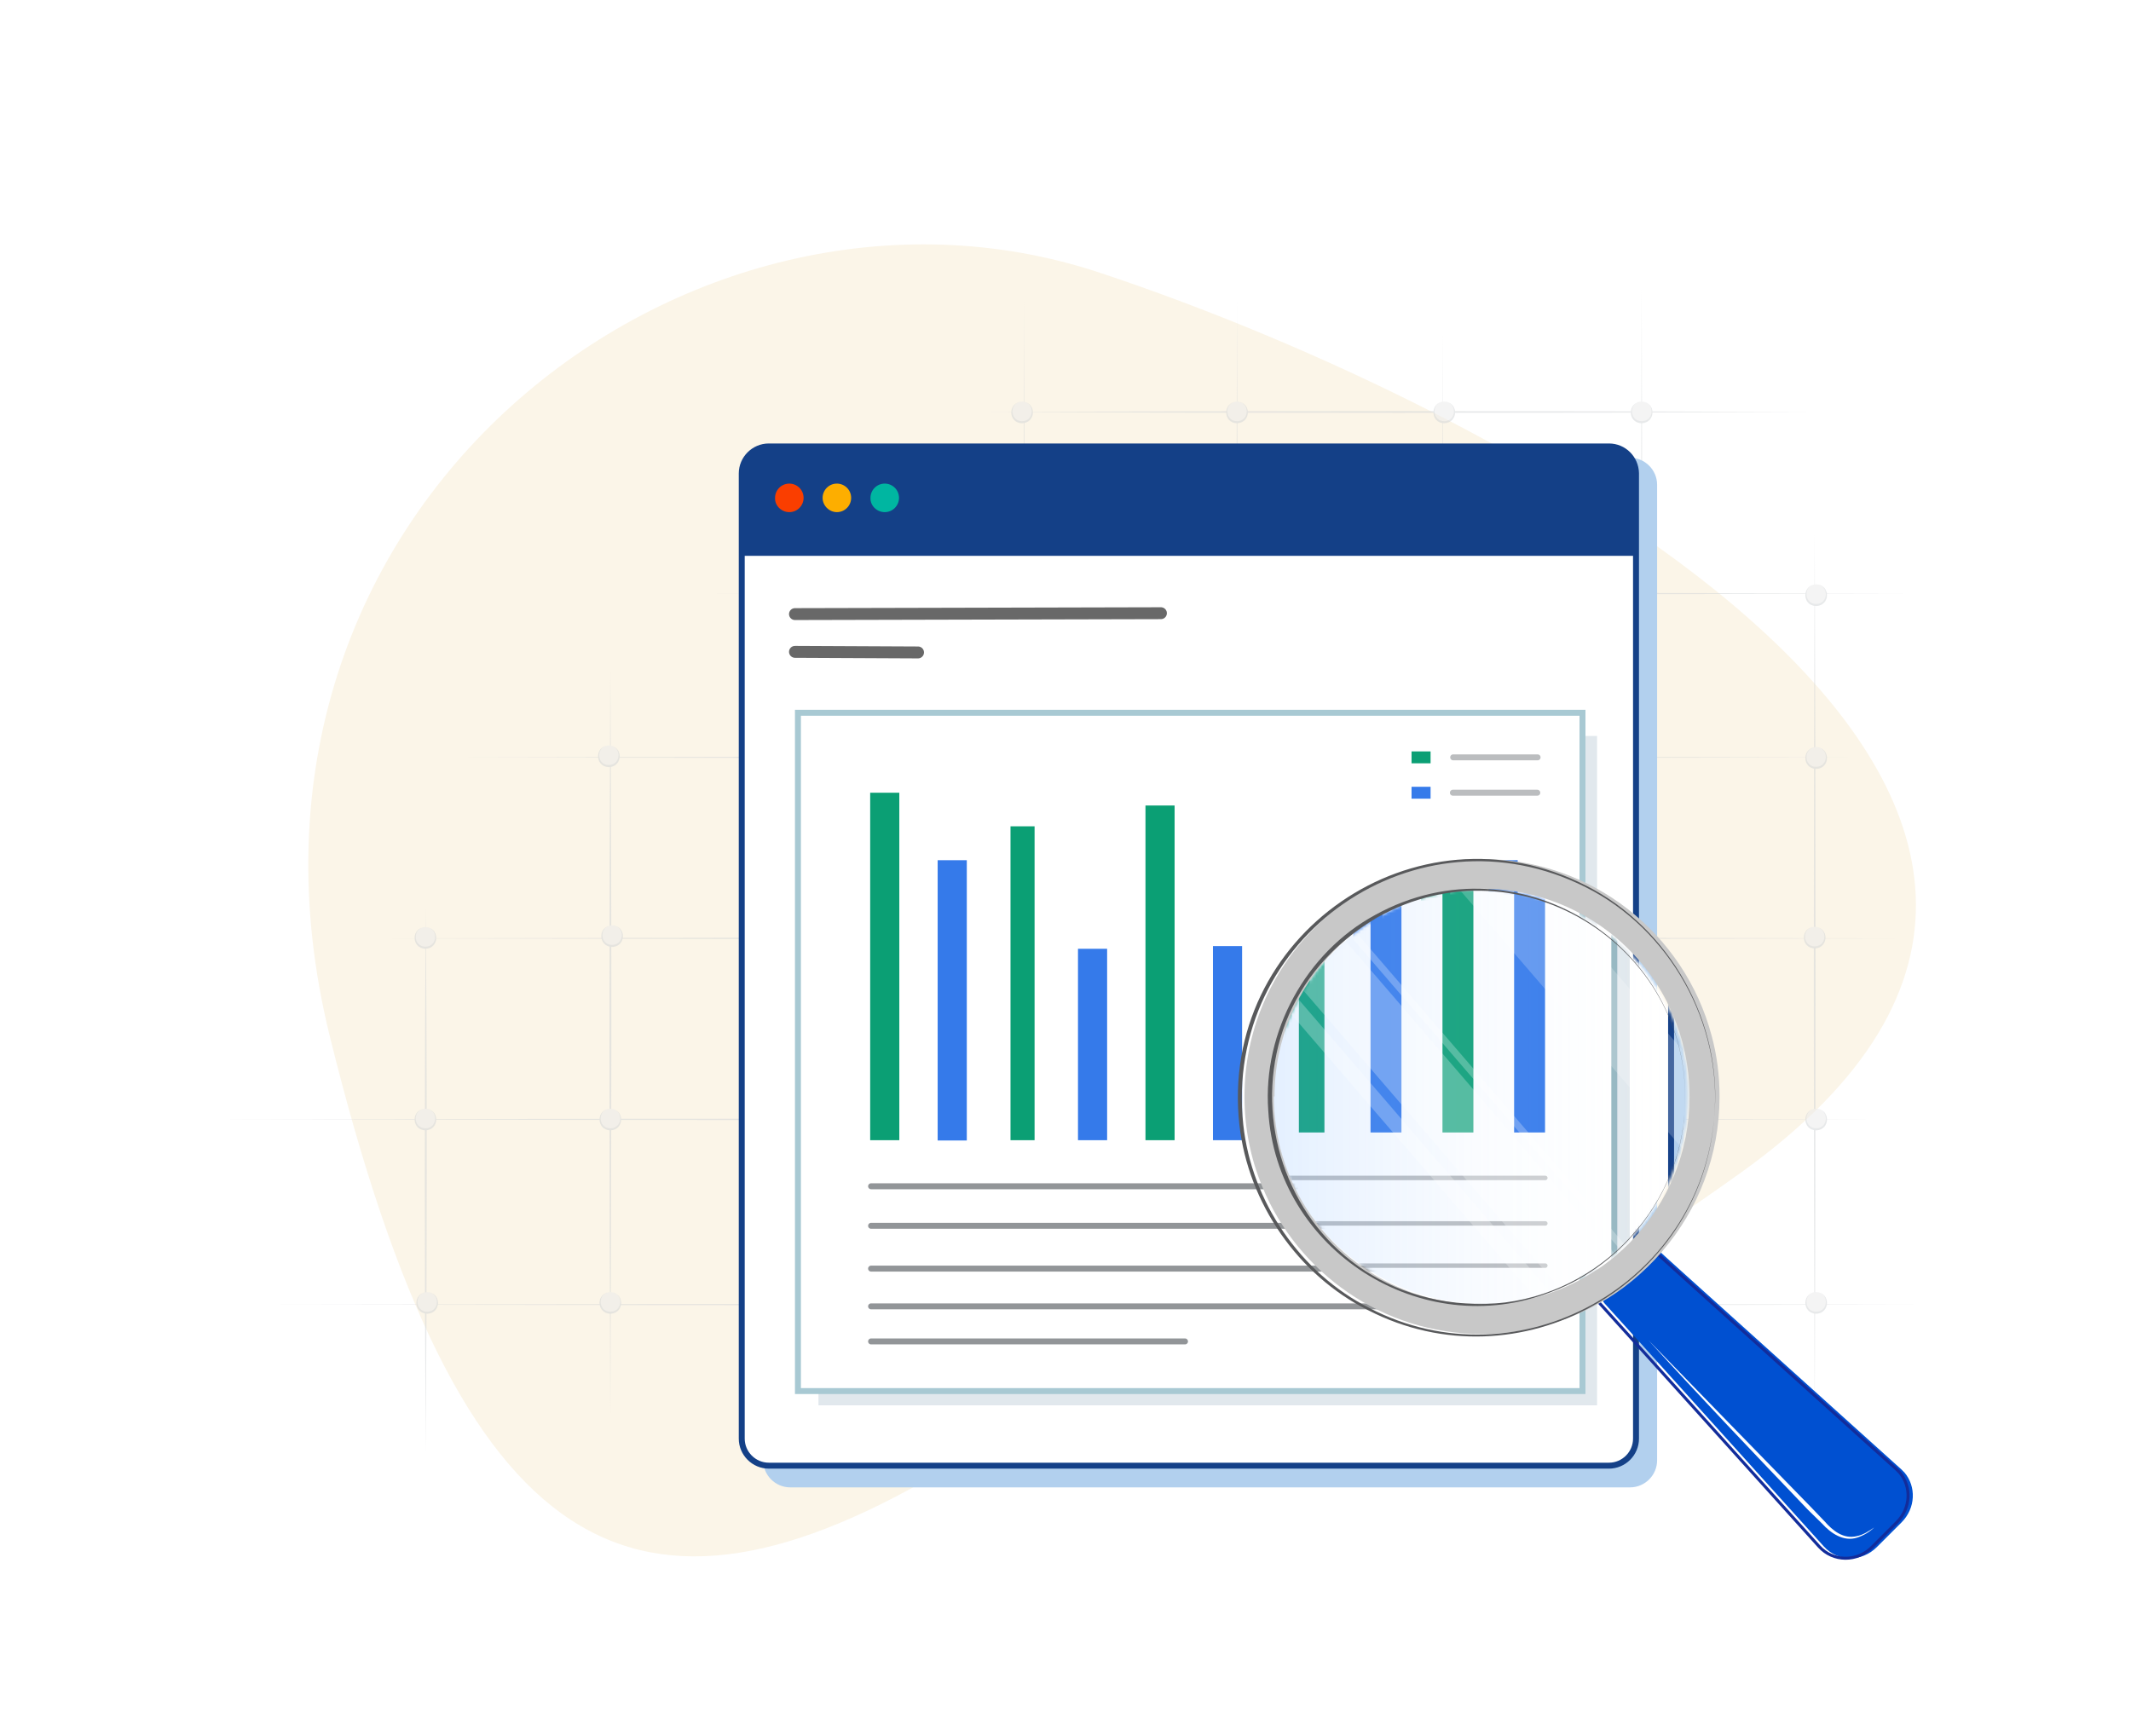 <?xml version="1.0" encoding="utf-8"?>
<!-- Generator: Adobe Illustrator 27.5.0, SVG Export Plug-In . SVG Version: 6.00 Build 0)  -->
<svg version="1.1" id="Layer_1" xmlns="http://www.w3.org/2000/svg" xmlns:xlink="http://www.w3.org/1999/xlink" x="0px" y="0px"
	 viewBox="0 0 716.8 584" style="enable-background:new 0 0 716.8 584;" xml:space="preserve">
<style type="text/css">
	.st0{clip-path:url(#SVGID_00000058566533898844298570000002074962499402021563_);}
	.st1{fill-rule:evenodd;clip-rule:evenodd;fill:#FBF5E8;}
	.st2{opacity:0.5;}
	.st3{fill:#D0D3D5;}
	.st4{fill:#E9E9E9;}
	.st5{fill:#B2D0EE;}
	.st6{fill:#FFFFFF;stroke:#144087;stroke-width:2;stroke-miterlimit:10;}
	.st7{opacity:0.4;}
	.st8{fill:#B4C5D3;}
	.st9{fill:#FFFFFF;stroke:#A8C9D3;stroke-width:2;stroke-miterlimit:10;}
	
		.st10{opacity:0.6;fill:none;stroke:#040404;stroke-width:4;stroke-linecap:round;stroke-linejoin:round;enable-background:new    ;}
	.st11{fill:#144087;}
	.st12{fill:#FA3E00;}
	.st13{fill:#FDAE00;}
	.st14{fill:#00B6A1;}
	.st15{fill:none;stroke:#BBBDBF;stroke-width:2;stroke-linecap:round;stroke-miterlimit:10;}
	.st16{fill:none;stroke:#0B9F74;stroke-width:4;stroke-linecap:square;stroke-miterlimit:10;}
	.st17{fill:none;stroke:#357AEA;stroke-width:4;stroke-linecap:square;stroke-miterlimit:10;}
	.st18{fill:none;stroke:#929598;stroke-width:2;stroke-linecap:round;stroke-linejoin:round;}
	.st19{fill:#0B9F74;}
	.st20{fill:#357AEA;}
	.st21{fill:#FFFFFF;filter:url(#Adobe_OpacityMaskFilter);}
	.st22{mask:url(#mask0_74_3_00000145749200888358205920000000705028772150344886_);}
	.st23{fill:#FFFFFF;stroke:#95B6C1;stroke-width:2;stroke-miterlimit:10;}
	.st24{fill:none;stroke:#BBBDBF;stroke-width:1.5;stroke-linecap:round;stroke-linejoin:round;}
	.st25{opacity:0.2;fill:url(#SVGID_00000083805524491612561340000015294375766989111742_);enable-background:new    ;}
	.st26{fill:#FFFFFF;filter:url(#Adobe_OpacityMaskFilter_00000140002561308137507600000008472960028513644965_);}
	.st27{mask:url(#mask1_74_3_00000024696209818133607380000016249579754335913623_);}
	.st28{opacity:0.25;fill:#FFFFFF;enable-background:new    ;}
	.st29{opacity:0.2;fill:#FFFFFF;enable-background:new    ;}
	.st30{fill:#0050D1;}
	.st31{fill:none;stroke:#122C9B;stroke-miterlimit:10;}
	.st32{fill:#C8C8C8;}
	.st33{fill:#FFFFFF;}
	.st34{fill:#58595B;}
</style>
<g>
	<defs>
		<rect id="SVGID_1_" x="72.4" y="59" width="572" height="466"/>
	</defs>
	<clipPath id="SVGID_00000176034646711857352790000008989249024157043372_">
		<use xlink:href="#SVGID_1_"  style="overflow:visible;"/>
	</clipPath>
	<g style="clip-path:url(#SVGID_00000176034646711857352790000008989249024157043372_);">
		<path class="st1" d="M320,493c106.3-64,92.3,25.8,265.6-98.5c173.3-124.2-77.9-257.1-215.8-302.8C231.9,46,67.1,171,110.9,348.5
			C154.7,526.1,213.7,557,320,493L320,493z"/>
		<g class="st2">
			<path class="st3" d="M271.8,472.8c-0.4-94.1-0.4-199.7,0-293.9C272.2,273,272.2,378.6,271.8,472.8z"/>
			<path class="st3" d="M344.5,487.9c-0.4-121.3-0.4-265.8,0-387C344.9,222.2,344.9,366.7,344.5,487.9z"/>
			<path class="st3" d="M416.1,475.7c-0.4-117.4-0.4-257.3,0-374.7C416.5,218.4,416.5,358.3,416.1,475.7z"/>
			<path class="st3" d="M485.3,486.7c-0.4-117.4-0.4-257.3,0-374.7C485.7,229.4,485.7,369.3,485.3,486.7z"/>
			<path class="st3" d="M552.2,471.6c-0.4-117.4-0.4-257.3,0-374.7C552.6,214.3,552.6,354.2,552.2,471.6z"/>
			<path class="st3" d="M610.4,482.1c-0.4-97.1-0.4-206.1,0-303.2C610.8,276,610.8,385,610.4,482.1z"/>
			<path class="st3" d="M153.3,254.8c148-0.4,324.4-0.4,472.4,0C477.7,255.2,301.3,255.2,153.3,254.8z"/>
			<path class="st3" d="M241.1,199.7c125.1-0.4,274.1-0.4,399.1,0C515.2,200.1,366.2,200.1,241.1,199.7z"/>
			<path class="st3" d="M330.4,138.6c89.7-0.4,190.3-0.4,280,0C520.7,139,420.1,139,330.4,138.6z"/>
			<path class="st3" d="M127.7,315.7c161-0.4,352.8-0.4,513.8,0C480.4,316.1,288.6,316.1,127.7,315.7z"/>
			<path class="st3" d="M72.4,376.6c158.4-0.3,401.9-0.4,558.5,0C475,377,230.1,376.9,72.4,376.6z"/>
			<path class="st3" d="M93.3,438.9c156.3-0.3,396.5-0.4,551,0C490.4,439.3,248.9,439.2,93.3,438.9z"/>
			<path class="st3" d="M205.3,476.3c-0.4-80.4-0.4-170.5,0-250.8C205.8,305.8,205.7,395.9,205.3,476.3z"/>
			<path class="st3" d="M143.2,489.1c-0.4-58.9-0.4-125,0-183.9C143.7,364.1,143.6,430.2,143.2,489.1z"/>
			<path class="st4" d="M143.1,380c1.9,0,3.5-1.6,3.5-3.5c0-1.9-1.6-3.5-3.5-3.5c-1.9,0-3.5,1.6-3.5,3.5
				C139.6,378.4,141.1,380,143.1,380z"/>
			<path class="st3" d="M143.1,373c4.8,0.1,4.9,7.1,0,7.3C138.2,380.1,138.3,373.1,143.1,373z M143.1,373c-4.4,0.1-4.3,6.6,0,6.6
				C147.4,379.6,147.5,373.1,143.1,373z"/>
			<path class="st4" d="M205.9,318.3c1.9,0,3.5-1.6,3.5-3.5c0-1.9-1.6-3.5-3.5-3.5s-3.5,1.6-3.5,3.5
				C202.4,316.7,204,318.3,205.9,318.3z"/>
			<path class="st3" d="M205.9,311.3c4.8,0.1,4.9,7.1,0,7.3C201,318.4,201.1,311.4,205.9,311.3z M205.9,311.3
				c-4.4,0.1-4.3,6.6,0,6.6C210.2,317.9,210.3,311.4,205.9,311.3z"/>
			<path class="st4" d="M143.1,318.9c1.9,0,3.5-1.6,3.5-3.5c0-1.9-1.6-3.5-3.5-3.5c-1.9,0-3.5,1.6-3.5,3.5
				C139.6,317.3,141.1,318.9,143.1,318.9z"/>
			<path class="st3" d="M143.1,311.9c4.8,0.1,4.9,7.1,0,7.3C138.2,319,138.3,312,143.1,311.9z M143.1,311.9c-4.4,0.1-4.3,6.6,0,6.6
				C147.4,318.5,147.5,312,143.1,311.9z"/>
			<path class="st4" d="M204.8,257.8c1.9,0,3.5-1.6,3.5-3.5c0-1.9-1.6-3.5-3.5-3.5c-1.9,0-3.5,1.6-3.5,3.5
				C201.3,256.2,202.8,257.8,204.8,257.8z"/>
			<path class="st3" d="M204.8,250.8c4.8,0.1,4.9,7.1,0,7.3C199.9,257.9,200,250.9,204.8,250.8z M204.8,250.8
				c-4.4,0.1-4.3,6.6,0,6.6C209.1,257.3,209.2,250.9,204.8,250.8z"/>
			<path class="st4" d="M272.2,202.5c1.9,0,3.5-1.6,3.5-3.5c0-1.9-1.6-3.5-3.5-3.5s-3.5,1.6-3.5,3.5
				C268.8,200.9,270.3,202.5,272.2,202.5z"/>
			<path class="st3" d="M272.2,195.5c4.8,0.1,4.9,7.1,0,7.3C267.3,202.6,267.4,195.6,272.2,195.5z M272.2,195.5
				c-4.4,0.1-4.3,6.6,0,6.6C276.6,202.1,276.7,195.6,272.2,195.5z"/>
			<path class="st4" d="M205.3,380c1.9,0,3.5-1.6,3.5-3.5c0-1.9-1.6-3.5-3.5-3.5c-1.9,0-3.5,1.6-3.5,3.5
				C201.8,378.4,203.4,380,205.3,380z"/>
			<path class="st3" d="M205.3,373c4.8,0.1,4.9,7.1,0,7.3C200.4,380.1,200.5,373.1,205.3,373z M205.3,373c-4.4,0.1-4.3,6.6,0,6.6
				C209.7,379.6,209.8,373.1,205.3,373z"/>
			<path class="st4" d="M272.2,442.2c1.9,0,3.5-1.6,3.5-3.5c0-1.9-1.6-3.5-3.5-3.5s-3.5,1.6-3.5,3.5
				C268.8,440.7,270.3,442.2,272.2,442.2z"/>
			<path class="st3" d="M272.2,435.3c4.8,0.1,4.9,7.1,0,7.3C267.3,442.4,267.4,435.4,272.2,435.3z M272.2,435.3
				c-4.4,0.1-4.3,6.6,0,6.6C276.6,441.8,276.7,435.4,272.2,435.3z"/>
			<path class="st4" d="M344.4,441.7c1.9,0,3.5-1.6,3.5-3.5c0-1.9-1.6-3.5-3.5-3.5c-1.9,0-3.5,1.6-3.5,3.5
				C340.9,440.1,342.5,441.7,344.4,441.7z"/>
			<path class="st3" d="M344.4,434.7c4.8,0.1,4.9,7.1,0,7.3C339.5,441.8,339.6,434.8,344.4,434.7z M344.4,434.7
				c-4.4,0.1-4.3,6.6,0,6.6C348.7,441.3,348.8,434.8,344.4,434.7z"/>
			<path class="st4" d="M416.5,441.7c1.9,0,3.5-1.6,3.5-3.5c0-1.9-1.6-3.5-3.5-3.5c-1.9,0-3.5,1.6-3.5,3.5
				C413,440.1,414.6,441.7,416.5,441.7z"/>
			<path class="st3" d="M416.5,434.7c4.8,0.1,4.9,7.1,0,7.3C411.6,441.8,411.7,434.8,416.5,434.7z M416.5,434.7
				c-4.4,0.1-4.3,6.6,0,6.6C420.9,441.3,421,434.8,416.5,434.7z"/>
			<path class="st4" d="M485.8,441.7c1.9,0,3.5-1.6,3.5-3.5c0-1.9-1.6-3.5-3.5-3.5c-1.9,0-3.5,1.6-3.5,3.5
				C482.3,440.1,483.9,441.7,485.8,441.7z"/>
			<path class="st3" d="M485.8,434.7c4.8,0.1,4.9,7.1,0,7.3C480.9,441.8,481,434.8,485.8,434.7z M485.8,434.7
				c-4.4,0.1-4.3,6.6,0,6.6C490.1,441.3,490.2,434.8,485.8,434.7z"/>
			<path class="st4" d="M552.1,441.7c1.9,0,3.5-1.6,3.5-3.5c0-1.9-1.6-3.5-3.5-3.5s-3.5,1.6-3.5,3.5
				C548.6,440.1,550.2,441.7,552.1,441.7z"/>
			<path class="st3" d="M552.1,434.7c4.8,0.1,4.9,7.1,0,7.3C547.2,441.8,547.3,434.8,552.1,434.7z M552.1,434.7
				c-4.4,0.1-4.3,6.6,0,6.6C556.4,441.3,556.5,434.8,552.1,434.7z"/>
			<path class="st4" d="M610.9,380c1.9,0,3.5-1.6,3.5-3.5c0-1.9-1.6-3.5-3.5-3.5c-1.9,0-3.5,1.6-3.5,3.5
				C607.4,378.4,608.9,380,610.9,380z"/>
			<path class="st3" d="M610.9,373c4.8,0.1,4.9,7.1,0,7.3C606,380.1,606.1,373.1,610.9,373z M610.9,373c-4.4,0.1-4.3,6.6,0,6.6
				C615.2,379.6,615.3,373.1,610.9,373z"/>
			<path class="st4" d="M610.9,441.7c1.9,0,3.5-1.6,3.5-3.5c0-1.9-1.6-3.5-3.5-3.5c-1.9,0-3.5,1.6-3.5,3.5
				C607.4,440.1,608.9,441.7,610.9,441.7z"/>
			<path class="st3" d="M610.9,434.7c4.8,0.1,4.9,7.1,0,7.3C606,441.8,606.1,434.8,610.9,434.7z M610.9,434.7
				c-4.4,0.1-4.3,6.6,0,6.6C615.2,441.3,615.3,434.8,610.9,434.7z"/>
			<path class="st4" d="M610.4,318.8c1.9,0,3.5-1.6,3.5-3.5c0-1.9-1.6-3.5-3.5-3.5c-1.9,0-3.5,1.6-3.5,3.5
				C606.9,317.2,608.5,318.8,610.4,318.8z"/>
			<path class="st3" d="M610.4,311.8c4.8,0.1,4.9,7.1,0,7.3C605.5,318.9,605.6,311.9,610.4,311.8z M610.4,311.8
				c-4.4,0.1-4.3,6.6,0,6.6C614.7,318.4,614.8,311.9,610.4,311.8z"/>
			<path class="st4" d="M610.9,258.3c1.9,0,3.5-1.6,3.5-3.5c0-1.9-1.6-3.5-3.5-3.5c-1.9,0-3.5,1.6-3.5,3.5
				C607.4,256.8,608.9,258.3,610.9,258.3z"/>
			<path class="st3" d="M610.9,251.4c4.8,0.1,4.9,7.1,0,7.3C606,258.5,606.1,251.5,610.9,251.4z M610.9,251.4
				c-4.4,0.1-4.3,6.6,0,6.6C615.2,257.9,615.3,251.5,610.9,251.4z"/>
			<path class="st4" d="M610.9,203.6c1.9,0,3.5-1.6,3.5-3.5c0-1.9-1.6-3.5-3.5-3.5c-1.9,0-3.5,1.6-3.5,3.5
				C607.4,202.1,608.9,203.6,610.9,203.6z"/>
			<path class="st3" d="M610.9,196.6c4.8,0.1,4.9,7.1,0,7.3C606,203.8,606.1,196.7,610.9,196.6z M610.9,196.6
				c-4.4,0.1-4.3,6.6,0,6.6C615.2,203.2,615.3,196.8,610.9,196.6z"/>
			<path class="st4" d="M552.7,202.5c1.9,0,3.5-1.6,3.5-3.5c0-1.9-1.6-3.5-3.5-3.5s-3.5,1.6-3.5,3.5
				C549.2,200.9,550.8,202.5,552.7,202.5z"/>
			<path class="st3" d="M552.7,195.5c4.8,0.1,4.9,7.1,0,7.3C547.8,202.6,547.9,195.6,552.7,195.5z M552.7,195.5
				c-4.4,0.1-4.3,6.6,0,6.6C557,202.1,557.1,195.6,552.7,195.5z"/>
			<path class="st4" d="M485.2,202.5c1.9,0,3.5-1.6,3.5-3.5c0-1.9-1.6-3.5-3.5-3.5c-1.9,0-3.5,1.6-3.5,3.5
				C481.7,200.9,483.3,202.5,485.2,202.5z"/>
			<path class="st3" d="M485.2,195.5c4.8,0.1,4.9,7.1,0,7.3C480.3,202.6,480.4,195.6,485.2,195.5z M485.2,195.5
				c-4.4,0.1-4.3,6.6,0,6.6C489.5,202.1,489.6,195.6,485.2,195.5z"/>
			<path class="st4" d="M416.7,203.6c1.9,0,3.5-1.6,3.5-3.5c0-1.9-1.6-3.5-3.5-3.5c-1.9,0-3.5,1.6-3.5,3.5
				C413.2,202.1,414.7,203.6,416.7,203.6z"/>
			<path class="st3" d="M416.7,196.6c4.8,0.1,4.9,7.1,0,7.3C411.8,203.8,411.9,196.7,416.7,196.6z M416.7,196.6
				c-4.4,0.1-4.3,6.6,0,6.6C421,203.2,421.1,196.8,416.7,196.6z"/>
			<path class="st4" d="M343.8,203.6c1.9,0,3.5-1.6,3.5-3.5c0-1.9-1.6-3.5-3.5-3.5c-1.9,0-3.5,1.6-3.5,3.5
				C340.3,202.1,341.9,203.6,343.8,203.6z"/>
			<path class="st3" d="M343.8,196.6c4.8,0.1,4.9,7.1,0,7.3C338.9,203.8,339,196.7,343.8,196.6z M343.8,196.6
				c-4.4,0.1-4.3,6.6,0,6.6C348.1,203.2,348.2,196.8,343.8,196.6z"/>
			<path class="st4" d="M343.8,142.1c1.9,0,3.5-1.6,3.5-3.5c0-1.9-1.6-3.5-3.5-3.5c-1.9,0-3.5,1.6-3.5,3.5
				C340.3,140.5,341.9,142.1,343.8,142.1z"/>
			<path class="st3" d="M343.8,135.1c4.8,0.1,4.9,7.1,0,7.3C338.9,142.3,339,135.2,343.8,135.1z M343.8,135.1
				c-4.4,0.1-4.3,6.6,0,6.6C348.1,141.7,348.2,135.2,343.8,135.1z"/>
			<path class="st4" d="M416.1,142.1c1.9,0,3.5-1.6,3.5-3.5c0-1.9-1.6-3.5-3.5-3.5s-3.5,1.6-3.5,3.5
				C412.6,140.5,414.2,142.1,416.1,142.1z"/>
			<path class="st3" d="M416.1,135.1c4.8,0.1,4.9,7.1,0,7.3C411.2,142.3,411.3,135.2,416.1,135.1z M416.1,135.1
				c-4.4,0.1-4.3,6.6,0,6.6C420.4,141.7,420.5,135.2,416.1,135.1z"/>
			<path class="st4" d="M485.8,142.1c1.9,0,3.5-1.6,3.5-3.5c0-1.9-1.6-3.5-3.5-3.5c-1.9,0-3.5,1.6-3.5,3.5
				C482.3,140.5,483.9,142.1,485.8,142.1z"/>
			<path class="st3" d="M485.8,135.1c4.8,0.1,4.9,7.1,0,7.3C480.9,142.3,481,135.2,485.8,135.1z M485.8,135.1
				c-4.4,0.1-4.3,6.6,0,6.6C490.1,141.7,490.2,135.2,485.8,135.1z"/>
			<path class="st4" d="M552.2,142.1c1.9,0,3.5-1.6,3.5-3.5c0-1.9-1.6-3.5-3.5-3.5c-1.9,0-3.5,1.6-3.5,3.5
				C548.7,140.5,550.3,142.1,552.2,142.1z"/>
			<path class="st3" d="M552.2,135.1c4.8,0.1,4.9,7.1,0,7.3C547.3,142.3,547.4,135.2,552.2,135.1z M552.2,135.1
				c-4.4,0.1-4.3,6.6,0,6.6C556.6,141.7,556.7,135.2,552.2,135.1z"/>
			<path class="st4" d="M205.3,441.7c1.9,0,3.5-1.6,3.5-3.5c0-1.9-1.6-3.5-3.5-3.5c-1.9,0-3.5,1.6-3.5,3.5
				C201.8,440.1,203.4,441.7,205.3,441.7z"/>
			<path class="st3" d="M205.3,434.7c4.8,0.1,4.9,7.1,0,7.3C200.4,441.8,200.5,434.8,205.3,434.7z M205.3,434.7
				c-4.4,0.1-4.3,6.6,0,6.6C209.7,441.3,209.8,434.8,205.3,434.7z"/>
			<path class="st3" d="M272.2,476.3c-0.4-80.4-0.4-170.5,0-250.8C272.7,305.8,272.7,395.9,272.2,476.3z"/>
			<path class="st4" d="M272.8,318.3c1.9,0,3.5-1.6,3.5-3.5c0-1.9-1.6-3.5-3.5-3.5c-1.9,0-3.5,1.6-3.5,3.5
				C269.3,316.7,270.9,318.3,272.8,318.3z"/>
			<path class="st3" d="M272.8,311.3c4.8,0.1,4.9,7.1,0,7.3C267.9,318.4,268,311.4,272.8,311.3z M272.8,311.3
				c-4.4,0.1-4.3,6.6,0,6.6C277.1,317.9,277.3,311.4,272.8,311.3z"/>
			<path class="st4" d="M271.7,257.8c1.9,0,3.5-1.6,3.5-3.5c0-1.9-1.6-3.5-3.5-3.5c-1.9,0-3.5,1.6-3.5,3.5
				C268.2,256.2,269.7,257.8,271.7,257.8z"/>
			<path class="st3" d="M271.7,250.8c4.8,0.1,4.9,7.1,0,7.3C266.8,257.9,266.9,250.9,271.7,250.8z M271.7,250.8
				c-4.4,0.1-4.3,6.6,0,6.6C276,257.3,276.1,250.9,271.7,250.8z"/>
			<path class="st4" d="M272.2,380c1.9,0,3.5-1.6,3.5-3.5c0-1.9-1.6-3.5-3.5-3.5s-3.5,1.6-3.5,3.5C268.8,378.4,270.3,380,272.2,380z
				"/>
			<path class="st3" d="M272.2,373c4.8,0.1,4.9,7.1,0,7.3C267.3,380.1,267.4,373.1,272.2,373z M272.2,373c-4.4,0.1-4.3,6.6,0,6.6
				C276.6,379.6,276.7,373.1,272.2,373z"/>
			<path class="st4" d="M272.2,441.7c1.9,0,3.5-1.6,3.5-3.5c0-1.9-1.6-3.5-3.5-3.5s-3.5,1.6-3.5,3.5
				C268.8,440.1,270.3,441.7,272.2,441.7z"/>
			<path class="st3" d="M272.2,434.7c4.8,0.1,4.9,7.1,0,7.3C267.3,441.8,267.4,434.8,272.2,434.7z M272.2,434.7
				c-4.4,0.1-4.3,6.6,0,6.6C276.6,441.3,276.7,434.8,272.2,434.7z"/>
			<path class="st3" d="M343.8,476.3c-0.4-80.4-0.4-170.5,0-250.8C344.2,305.8,344.2,395.9,343.8,476.3z"/>
			<path class="st4" d="M344.4,318.3c1.9,0,3.5-1.6,3.5-3.5c0-1.9-1.6-3.5-3.5-3.5c-1.9,0-3.5,1.6-3.5,3.5
				C340.9,316.7,342.5,318.3,344.4,318.3z"/>
			<path class="st3" d="M344.4,311.3c4.8,0.1,4.9,7.1,0,7.3C339.5,318.4,339.6,311.4,344.4,311.3z M344.4,311.3
				c-4.4,0.1-4.3,6.6,0,6.6C348.7,317.9,348.8,311.4,344.4,311.3z"/>
			<path class="st4" d="M343.2,257.8c1.9,0,3.5-1.6,3.5-3.5c0-1.9-1.6-3.5-3.5-3.5s-3.5,1.6-3.5,3.5
				C339.7,256.2,341.3,257.8,343.2,257.8z"/>
			<path class="st3" d="M343.2,250.8c4.8,0.1,4.9,7.1,0,7.3C338.3,257.9,338.4,250.9,343.2,250.8z M343.2,250.8
				c-4.4,0.1-4.3,6.6,0,6.6C347.6,257.3,347.7,250.9,343.2,250.8z"/>
			<path class="st4" d="M343.8,380c1.9,0,3.5-1.6,3.5-3.5c0-1.9-1.6-3.5-3.5-3.5c-1.9,0-3.5,1.6-3.5,3.5
				C340.3,378.4,341.9,380,343.8,380z"/>
			<path class="st3" d="M343.8,373c4.8,0.1,4.9,7.1,0,7.3C338.9,380.1,339,373.1,343.8,373z M343.8,373c-4.4,0.1-4.3,6.6,0,6.6
				C348.1,379.6,348.2,373.1,343.8,373z"/>
			<path class="st4" d="M343.8,441.7c1.9,0,3.5-1.6,3.5-3.5c0-1.9-1.6-3.5-3.5-3.5c-1.9,0-3.5,1.6-3.5,3.5
				C340.3,440.1,341.9,441.7,343.8,441.7z"/>
			<path class="st3" d="M343.8,434.7c4.8,0.1,4.9,7.1,0,7.3C338.9,441.8,339,434.8,343.8,434.7z M343.8,434.7
				c-4.4,0.1-4.3,6.6,0,6.6C348.1,441.3,348.2,434.8,343.8,434.7z"/>
			<path class="st3" d="M416.1,476.3c-0.4-80.4-0.4-170.5,0-250.8C416.5,305.8,416.5,395.9,416.1,476.3z"/>
			<path class="st4" d="M416.7,318.3c1.9,0,3.5-1.6,3.5-3.5c0-1.9-1.6-3.5-3.5-3.5c-1.9,0-3.5,1.6-3.5,3.5
				C413.2,316.7,414.7,318.3,416.7,318.3z"/>
			<path class="st3" d="M416.7,311.3c4.8,0.1,4.9,7.1,0,7.3C411.8,318.4,411.9,311.4,416.7,311.3z M416.7,311.3
				c-4.4,0.1-4.3,6.6,0,6.6C421,317.9,421.1,311.4,416.7,311.3z"/>
			<path class="st4" d="M416.7,257.8c1.9,0,3.5-1.6,3.5-3.5c0-1.9-1.6-3.5-3.5-3.5c-1.9,0-3.5,1.6-3.5,3.5
				C413.2,256.2,414.7,257.8,416.7,257.8z"/>
			<path class="st3" d="M416.7,250.8c4.8,0.1,4.9,7.1,0,7.3C411.8,257.9,411.9,250.9,416.7,250.8z M416.7,250.8
				c-4.4,0.1-4.3,6.6,0,6.6C421,257.3,421.1,250.9,416.7,250.8z"/>
			<path class="st4" d="M416.7,380c1.9,0,3.5-1.6,3.5-3.5c0-1.9-1.6-3.5-3.5-3.5c-1.9,0-3.5,1.6-3.5,3.5
				C413.2,378.4,414.7,380,416.7,380z"/>
			<path class="st3" d="M416.7,373c4.8,0.1,4.9,7.1,0,7.3C411.8,380.1,411.9,373.1,416.7,373z M416.7,373c-4.4,0.1-4.3,6.6,0,6.6
				C421,379.6,421.1,373.1,416.7,373z"/>
			<path class="st4" d="M416.7,441.7c1.9,0,3.5-1.6,3.5-3.5c0-1.9-1.6-3.5-3.5-3.5c-1.9,0-3.5,1.6-3.5,3.5
				C413.2,440.1,414.7,441.7,416.7,441.7z"/>
			<path class="st3" d="M416.7,434.7c4.8,0.1,4.9,7.1,0,7.3C411.8,441.8,411.9,434.8,416.7,434.7z M416.7,434.7
				c-4.4,0.1-4.3,6.6,0,6.6C421,441.3,421.1,434.8,416.7,434.7z"/>
			<path class="st3" d="M485.8,476.3c-0.4-80.4-0.4-170.5,0-250.8C486.2,305.8,486.2,395.9,485.8,476.3z"/>
			<path class="st4" d="M486.4,318.3c1.9,0,3.5-1.6,3.5-3.5c0-1.9-1.6-3.5-3.5-3.5c-1.9,0-3.5,1.6-3.5,3.5
				C482.9,316.7,484.4,318.3,486.4,318.3z"/>
			<path class="st3" d="M486.4,311.3c4.8,0.1,4.9,7.1,0,7.3C481.5,318.4,481.6,311.4,486.4,311.3z M486.4,311.3
				c-4.4,0.1-4.3,6.6,0,6.6C490.7,317.9,490.8,311.4,486.4,311.3z"/>
			<path class="st4" d="M485.2,257.8c1.9,0,3.5-1.6,3.5-3.5c0-1.9-1.6-3.5-3.5-3.5c-1.9,0-3.5,1.6-3.5,3.5
				C481.7,256.2,483.3,257.8,485.2,257.8z"/>
			<path class="st3" d="M485.2,250.8c4.8,0.1,4.9,7.1,0,7.3C480.3,257.9,480.4,250.9,485.2,250.8z M485.2,250.8
				c-4.4,0.1-4.3,6.6,0,6.6C489.5,257.3,489.6,250.9,485.2,250.8z"/>
			<path class="st4" d="M485.8,380c1.9,0,3.5-1.6,3.5-3.5c0-1.9-1.6-3.5-3.5-3.5c-1.9,0-3.5,1.6-3.5,3.5
				C482.3,378.4,483.9,380,485.8,380z"/>
			<path class="st3" d="M485.8,373c4.8,0.1,4.9,7.1,0,7.3C480.9,380.1,481,373.1,485.8,373z M485.8,373c-4.4,0.1-4.3,6.6,0,6.6
				C490.1,379.6,490.2,373.1,485.8,373z"/>
			<path class="st4" d="M485.8,441.7c1.9,0,3.5-1.6,3.5-3.5c0-1.9-1.6-3.5-3.5-3.5c-1.9,0-3.5,1.6-3.5,3.5
				C482.3,440.1,483.9,441.7,485.8,441.7z"/>
			<path class="st3" d="M485.8,434.7c4.8,0.1,4.9,7.1,0,7.3C480.9,441.8,481,434.8,485.8,434.7z M485.8,434.7
				c-4.4,0.1-4.3,6.6,0,6.6C490.1,441.3,490.2,434.8,485.8,434.7z"/>
			<path class="st3" d="M552.1,476.3c-0.4-80.4-0.4-170.5,0-250.8C552.5,305.8,552.5,395.9,552.1,476.3z"/>
			<path class="st4" d="M552.7,318.3c1.9,0,3.5-1.6,3.5-3.5c0-1.9-1.6-3.5-3.5-3.5s-3.5,1.6-3.5,3.5
				C549.2,316.7,550.8,318.3,552.7,318.3z"/>
			<path class="st3" d="M552.7,311.3c4.8,0.1,4.9,7.1,0,7.3C547.8,318.4,547.9,311.4,552.7,311.3z M552.7,311.3
				c-4.4,0.1-4.3,6.6,0,6.6C557,317.9,557.1,311.4,552.7,311.3z"/>
			<path class="st4" d="M552.7,257.8c1.9,0,3.5-1.6,3.5-3.5c0-1.9-1.6-3.5-3.5-3.5s-3.5,1.6-3.5,3.5
				C549.2,256.2,550.8,257.8,552.7,257.8z"/>
			<path class="st3" d="M552.7,250.8c4.8,0.1,4.9,7.1,0,7.3C547.8,257.9,547.9,250.9,552.7,250.8z M552.7,250.8
				c-4.4,0.1-4.3,6.6,0,6.6C557,257.3,557.1,250.9,552.7,250.8z"/>
			<path class="st4" d="M552.1,380c1.9,0,3.5-1.6,3.5-3.5c0-1.9-1.6-3.5-3.5-3.5s-3.5,1.6-3.5,3.5C548.6,378.4,550.2,380,552.1,380z
				"/>
			<path class="st3" d="M552.1,373c4.8,0.1,4.9,7.1,0,7.3C547.2,380.1,547.3,373.1,552.1,373z M552.1,373c-4.4,0.1-4.3,6.6,0,6.6
				C556.4,379.6,556.5,373.1,552.1,373z"/>
			<path class="st4" d="M552.1,441.7c1.9,0,3.5-1.6,3.5-3.5c0-1.9-1.6-3.5-3.5-3.5s-3.5,1.6-3.5,3.5
				C548.6,440.1,550.2,441.7,552.1,441.7z"/>
			<path class="st3" d="M552.1,434.7c4.8,0.1,4.9,7.1,0,7.3C547.2,441.8,547.3,434.8,552.1,434.7z M552.1,434.7
				c-4.4,0.1-4.3,6.6,0,6.6C556.4,441.3,556.5,434.8,552.1,434.7z"/>
			<path class="st4" d="M143.7,441.7c1.9,0,3.5-1.6,3.5-3.5c0-1.9-1.6-3.5-3.5-3.5c-1.9,0-3.5,1.6-3.5,3.5
				C140.2,440.1,141.7,441.7,143.7,441.7z"/>
			<path class="st3" d="M143.7,434.7c4.8,0.1,4.9,7.1,0,7.3C138.8,441.8,138.9,434.8,143.7,434.7z M143.7,434.7
				c-4.4,0.1-4.3,6.6,0,6.6C148,441.3,148.1,434.8,143.7,434.7z"/>
		</g>
		<path class="st5" d="M548.3,154H265.8c-5,0-9.1,4.1-9.1,9.1v328.2c0,5,4.1,9.1,9.1,9.1h282.5c5,0,9.1-4.1,9.1-9.1V163.1
			C557.4,158.1,553.3,154,548.3,154z"/>
		<path class="st6" d="M541.2,150.2H258.6c-5,0-9.1,4.1-9.1,9.1v324.7c0,5,4.1,9.1,9.1,9.1h282.6c5,0,9.1-4.1,9.1-9.1V159.2
			C550.2,154.2,546.2,150.2,541.2,150.2z"/>
		<g class="st7">
			<path class="st8" d="M537.2,247.6H275.3v225.2h261.9V247.6z"/>
		</g>
		<path class="st9" d="M532.3,239.8H268.4V468h263.9V239.8z"/>
		<path class="st10" d="M267.4,206.6l123.1-0.3"/>
		<path class="st10" d="M267.4,219.3l41.4,0.2"/>
		<path class="st11" d="M258.6,150.2h282.3c5.2,0,9.3,4.2,9.3,9.3V187H249.5v-27.7C249.5,154.2,253.6,150.2,258.6,150.2L258.6,150.2
			z"/>
		<path class="st12" d="M265.5,172.3c2.7,0,4.8-2.2,4.8-4.8c0-2.7-2.2-4.8-4.8-4.8c-2.7,0-4.8,2.2-4.8,4.8
			C260.6,170.1,262.8,172.3,265.5,172.3z"/>
		<path class="st13" d="M281.5,172.3c2.7,0,4.8-2.2,4.8-4.8c0-2.7-2.2-4.8-4.8-4.8c-2.7,0-4.8,2.2-4.8,4.8
			C276.7,170.1,278.9,172.3,281.5,172.3z"/>
		<path class="st14" d="M297.6,172.3c2.7,0,4.8-2.2,4.8-4.8c0-2.7-2.2-4.8-4.8-4.8c-2.7,0-4.8,2.2-4.8,4.8
			C292.7,170.1,294.9,172.3,297.6,172.3z"/>
		<path class="st15" d="M488.8,254.8h28.4"/>
		<path class="st16" d="M479.2,254.8h-2.4"/>
		<path class="st17" d="M479.2,266.7h-2.4"/>
		<path class="st15" d="M488.7,266.7h28.4"/>
		<path class="st18" d="M293,412.4h221.5"/>
		<path class="st18" d="M293,426.8h221.5"/>
		<path class="st18" d="M293,439.5h221.5"/>
		<path class="st18" d="M293,451.3h105.6"/>
		<path class="st19" d="M302.5,266.7h-9.8v116.9h9.8V266.7z"/>
		<path class="st20" d="M325.2,289.4h-9.8v94.3h9.8V289.4z"/>
		<path class="st19" d="M348,278h-8.1v105.6h8.1V278z"/>
		<path class="st20" d="M372.4,319.2h-9.8v64.4h9.8V319.2z"/>
		<path class="st19" d="M395.1,271h-9.8v112.6h9.8V271z"/>
		<path class="st20" d="M417.8,318.3h-9.8v65.3h9.8V318.3z"/>
		<path class="st19" d="M440.6,325.1h-8.1v58.5h8.1V325.1z"/>
		<path class="st20" d="M465,307.2h-9.8v76.4h9.8V307.2z"/>
		<path class="st19" d="M487.7,297.5H478v86.1h9.8V297.5z"/>
		<path class="st20" d="M510.5,289.4h-9.8v94.3h9.8V289.4z"/>
		<path class="st18" d="M293,399.1h221.5"/>
		<defs>
			<filter id="Adobe_OpacityMaskFilter" filterUnits="userSpaceOnUse" x="241.3" y="131.7" width="328.4" height="373.4">
				<feColorMatrix  type="matrix" values="1 0 0 0 0  0 1 0 0 0  0 0 1 0 0  0 0 0 1 0"/>
			</filter>
		</defs>
		
			<mask maskUnits="userSpaceOnUse" x="241.3" y="131.7" width="328.4" height="373.4" id="mask0_74_3_00000145749200888358205920000000705028772150344886_">
			<path class="st21" d="M517.1,436.1c36.1-10.2,58.2-49,48.4-85.4c-9.1-33.6-42.7-55.4-76.4-50.9c-38.3,5.1-67.1,42.6-59.8,81.9
				C436.8,421.8,478.6,447,517.1,436.1L517.1,436.1z"/>
		</mask>
		<g class="st22">
			<path class="st5" d="M560.6,136.8H259.1c-5,0-9.1,4.1-9.1,9.1V496c0,5,4.1,9.1,9.1,9.1h301.5c5,0,9.1-4.1,9.1-9.1V146
				C569.7,140.9,565.6,136.8,560.6,136.8z"/>
			<path class="st6" d="M553,132.7H251.4c-5,0-9.1,4.1-9.1,9.1v346.4c0,5,4.1,9.1,9.1,9.1H553c5,0,9.1-4.1,9.1-9.1V141.8
				C562,136.8,558,132.7,553,132.7z"/>
			<g class="st7">
				<path class="st8" d="M548.2,236.4H269.7v239.4h278.5V236.4z"/>
			</g>
			<path class="st23" d="M543,228.1H262.4v242.6H543V228.1z"/>
			<path class="st24" d="M284.3,411.6h235.5"/>
			<path class="st24" d="M284.3,425.8h235.5"/>
			<path class="st24" d="M284.3,439.4h235.5"/>
			<path class="st19" d="M445.5,318.8h-8.6V381h8.6V318.8z"/>
			<path class="st20" d="M471.4,299.8H461V381h10.4V299.8z"/>
			<path class="st19" d="M495.6,289.4h-10.4V381h10.4V289.4z"/>
			<path class="st20" d="M519.7,280.8h-10.4V381h10.4V280.8z"/>
			<path class="st24" d="M284.3,396.3h235.5"/>
		</g>
		
			<linearGradient id="SVGID_00000092458446144474531570000004525562880904145841_" gradientUnits="userSpaceOnUse" x1="567.883" y1="217.061" x2="428.208" y2="217.061" gradientTransform="matrix(1 0 0 -1 0 586)">
			<stop  offset="0" style="stop-color:#FFFFFF;stop-opacity:0"/>
			<stop  offset="1" style="stop-color:#7AB3FF"/>
		</linearGradient>
		<path style="opacity:0.2;fill:url(#SVGID_00000092458446144474531570000004525562880904145841_);enable-background:new    ;" d="
			M517.1,436.1c36.1-10.2,58.2-49,48.4-85.4c-9.1-33.6-42.7-55.4-76.4-50.9c-38.3,5.1-67.1,42.6-59.8,81.9
			C436.8,421.8,478.6,447,517.1,436.1L517.1,436.1z"/>
		<defs>
			
				<filter id="Adobe_OpacityMaskFilter_00000007426607452903961260000010336857458499998873_" filterUnits="userSpaceOnUse" x="425.3" y="272.6" width="166.7" height="169">
				<feColorMatrix  type="matrix" values="1 0 0 0 0  0 1 0 0 0  0 0 1 0 0  0 0 0 1 0"/>
			</filter>
		</defs>
		
			<mask maskUnits="userSpaceOnUse" x="425.3" y="272.6" width="166.7" height="169" id="mask1_74_3_00000024696209818133607380000016249579754335913623_">
			<path style="fill:#FFFFFF;filter:url(#Adobe_OpacityMaskFilter_00000007426607452903961260000010336857458499998873_);" d="
				M433.1,393.6c9.8,24.9,32.5,42.3,58.7,44.9c30,2.9,57.8-14.4,69.8-39.7c12.1-25.5,3.8-50,1.9-55.3
				c-11.3-26.4-36.6-43.7-64.2-44.1c-36.6-0.6-57.4,28.9-58.6,30.6C420.9,359.1,431.9,390.5,433.1,393.6L433.1,393.6z"/>
		</mask>
		<g class="st27">
			<path class="st28" d="M527,436.2l16.4-14.1L448,311.2l-16.4,14.1L527,436.2z"/>
			<path class="st28" d="M520.7,441.6l3.9-3.3l-95.4-110.9l-3.9,3.3L520.7,441.6z"/>
			<path class="st29" d="M575.5,397.6l16.4-14.1l-95.4-110.9l-16.4,14.1L575.5,397.6z"/>
			<path class="st28" d="M547.9,423.8l1.7-1.5l-95.4-110.9l-1.7,1.5L547.9,423.8z"/>
		</g>
		<path class="st30" d="M539.8,438.6l0.1,0.1l5.6,6.2c1.6,1.8,3.2,3.5,4.8,5.3l63.2,70.1c4.7,5.2,12.8,5.3,17.9,0.1l2.1-2.1h0
			l6.1-6.1c4.8-4.8,5-12.1,1-16.8c-0.1-0.1-0.3-0.3-0.4-0.4c-0.2-0.2-0.5-0.5-0.7-0.7l-74-66.7l-5.2-4.7l-2.6-2.4
			c-1.4-1.3-3.6-1.4-5.9-0.6c-2.7,2.7-5.6,5.2-8.8,7.3c-0.1,0.1-0.3,0.2-0.4,0.3l-0.6,0.6C538.6,431.5,537.6,436.2,539.8,438.6
			L539.8,438.6z"/>
		<path class="st31" d="M538.2,438.6l0.1,0.1l5.6,6.2c1.6,1.8,3.2,3.5,4.8,5.3l63.2,70.1c4.7,5.2,12.8,5.3,17.9,0.1l2.1-2.1h0
			l6.1-6.1c4.8-4.8,5-12.1,1-16.8c-0.1-0.1-0.3-0.3-0.4-0.4c-0.2-0.2-0.5-0.5-0.7-0.7l-74-66.7l-5.2-4.7l-2.6-2.4
			c-1.4-1.3-3.6-1.4-5.9-0.6c-2.7,2.7-5.6,5.2-8.8,7.3c-0.1,0.1-0.3,0.2-0.4,0.3l-0.6,0.6C537.1,431.5,536.1,436.2,538.2,438.6
			L538.2,438.6z"/>
		<path class="st32" d="M418.6,368.9c0,10.7,2.1,20.9,5.9,30.1c11.9,29.2,40.6,49.8,74,49.8c12.7,0,24.7-3,35.4-8.2
			c1.4-0.7,2.8-1.5,4.2-2.2c7.8-4.4,14.7-10.2,20.6-16.9c0.2-0.2,0.4-0.4,0.5-0.6c12-14,19.2-32.1,19.2-52c0-7.1-0.9-14.1-2.7-20.6
			c-9.1-34.1-40.2-59.3-77.2-59.3C454.4,288.9,418.6,324.7,418.6,368.9L418.6,368.9z M428.7,368.9c0-38.6,31.3-69.9,69.8-69.9
			c16,0,30.7,5.4,42.5,14.4c0.1,0.1,0.2,0.2,0.4,0.3c8.1,6.3,14.7,14.3,19.4,23.5c0,0.1,0.1,0.2,0.1,0.3c0.6,1.2,1.2,2.5,1.7,3.7
			c3.7,8.5,5.7,17.9,5.7,27.8c0,18.6-7.2,35.4-19.1,48c-0.3,0.3-0.6,0.7-0.9,1c-3.3,3.3-6.8,6.3-10.7,8.9c-0.2,0.1-0.3,0.2-0.5,0.3
			c-11.1,7.4-24.4,11.7-38.7,11.7c-31.6,0-58.4-21-67-49.9c-0.5-1.6-0.9-3.2-1.3-4.9c0-0.1,0-0.1,0-0.2c-1-4.7-1.6-9.6-1.6-14.5
			V368.9L428.7,368.9z"/>
		<path class="st33" d="M554.4,450.8c12.9,13.3,42.3,43.5,54.8,56.3l4.5,4.7c2.8,3.2,6.4,6.1,10.9,5c2.1-0.4,4.1-1.7,5.8-2.9
			c-1.5,1.5-3.6,2.7-5.7,3.4c-4.6,1.5-8.9-1.5-11.8-4.7l-4.7-4.6C590.2,489.2,571.7,469.8,554.4,450.8L554.4,450.8z"/>
		<path class="st34" d="M576.6,375.9c2.9-31.5-15-63.3-43.2-77.4c-56.8-28.6-122,16.7-115.2,79.9c2.8,25.9,19.2,49.9,42.5,61.7
			C510.8,466.1,571.9,432.2,576.6,375.9L576.6,375.9z M576.6,375.9c-4.4,56.7-65.8,90.9-116.4,64.9c-23.6-11.8-40.3-36-43.3-62.3
			c-7.1-63.8,59.5-109.8,116.7-80.5C561.8,312.3,579.7,344.3,576.6,375.9z"/>
		<path class="st34" d="M566.6,375c-1.9,26.3-20,50.3-44.7,59.6c-43.7,17.2-92.6-14-95.3-61c-1.9-26.5,12.7-53.2,36-65.8
			C511.6,280.8,571.1,319.4,566.6,375z M566.6,375c4.4-55.4-54.9-93.6-103.4-66.3c-61.3,36-38,128,33.1,130
			C532.4,439.6,563.7,411,566.6,375z"/>
	</g>
</g>
</svg>
